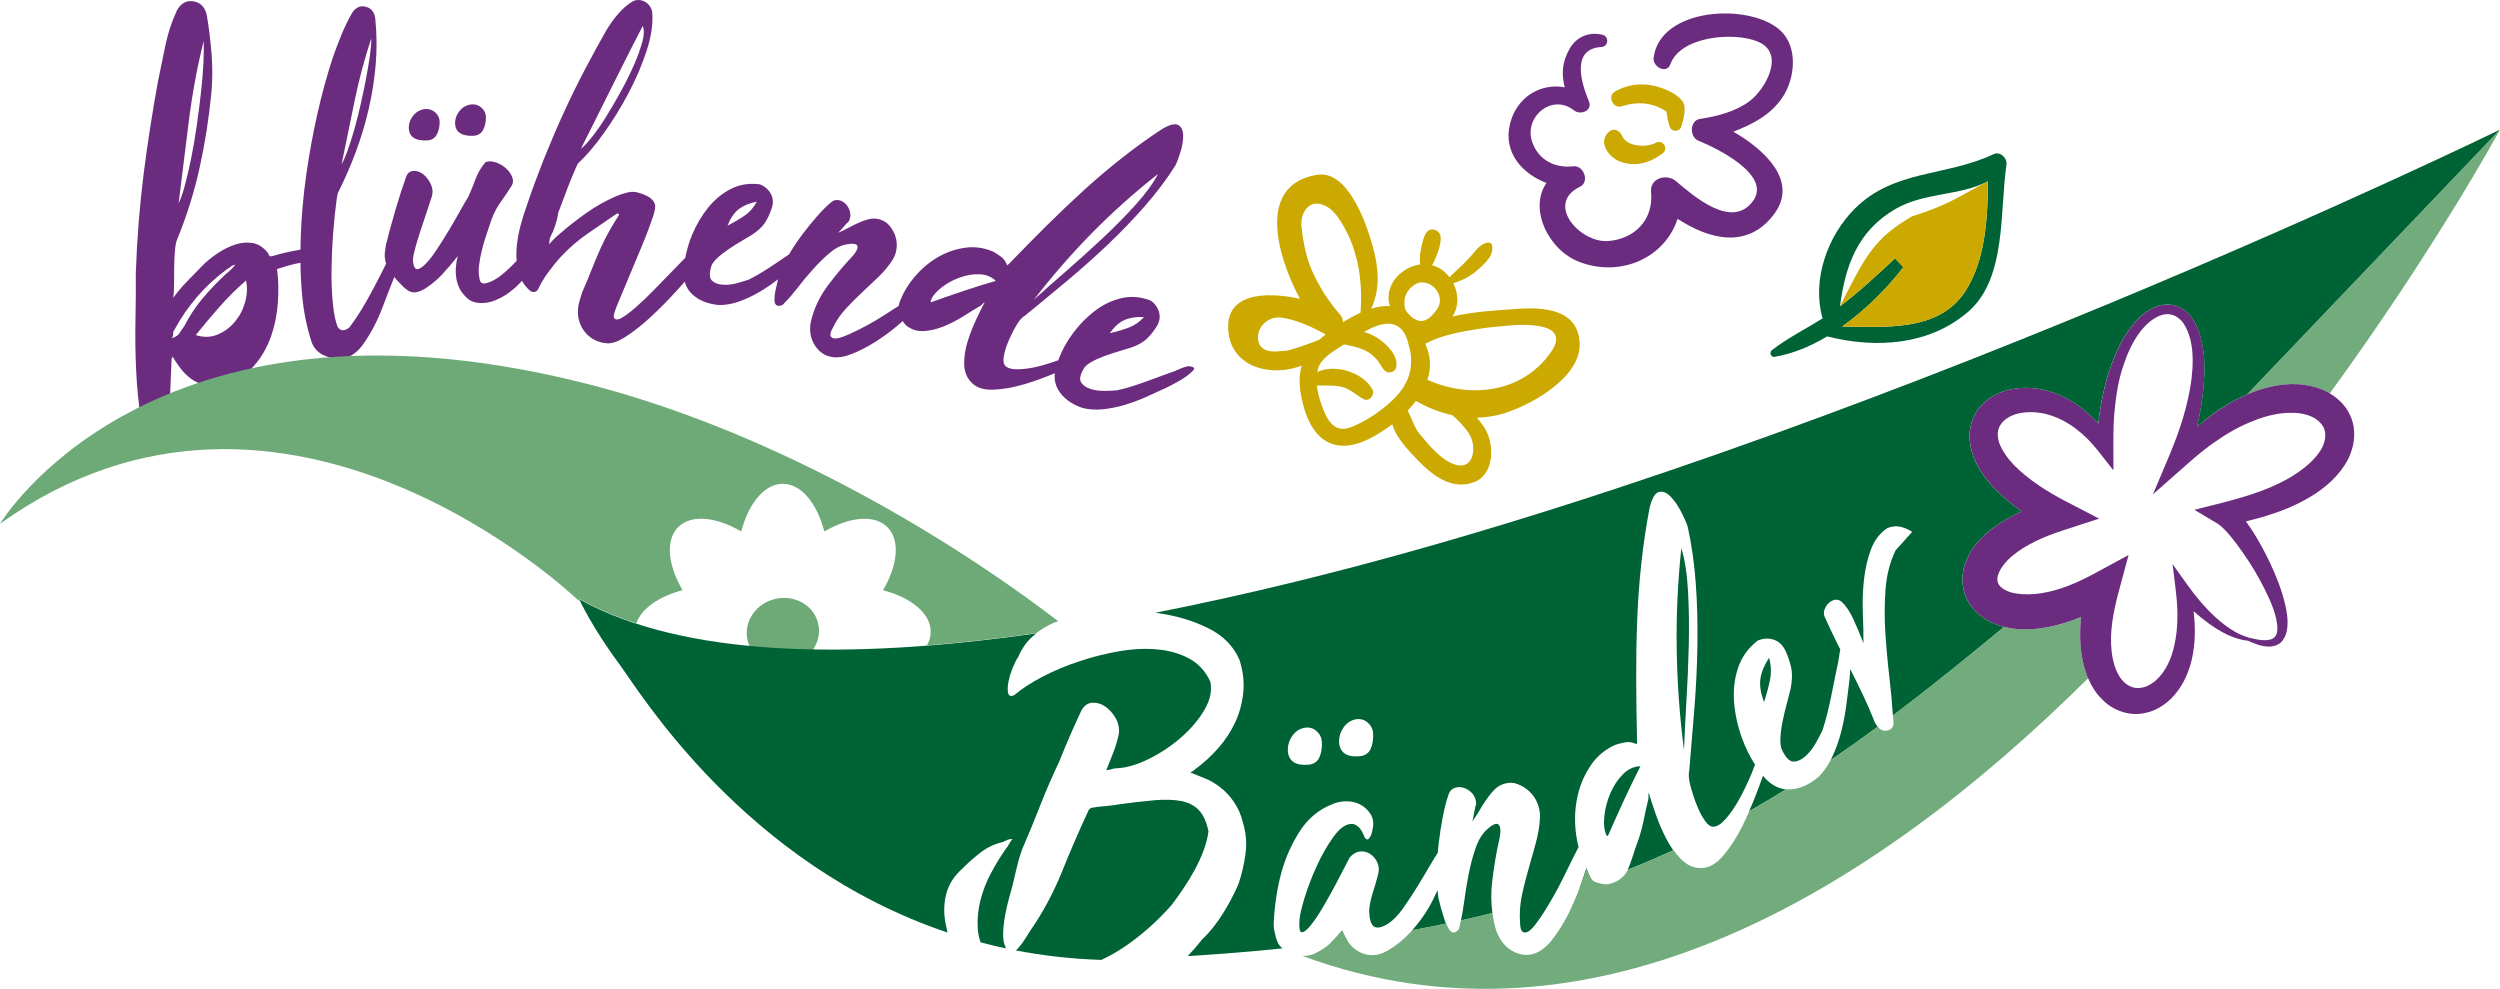 <?xml version="1.0" encoding="utf-8"?>
<!-- Generator: Adobe Illustrator 24.1.0, SVG Export Plug-In . SVG Version: 6.00 Build 0)  -->
<svg version="1.1" id="Ebene_1" xmlns="http://www.w3.org/2000/svg" xmlns:xlink="http://www.w3.org/1999/xlink" x="0px" y="0px"
	 viewBox="0 0 393.14 155.53" style="enable-background:new 0 0 393.14 155.53;" xml:space="preserve">
<style type="text/css">
	.st0{fill:#006335;}
	.st1{fill:#72AC7C;}
	.st2{fill:#6EAA77;}
	.st3{fill:#CBA900;}
	.st4{fill:#6B2C80;}
</style>
<g>
	<path class="st0" d="M260.32,127.88c-0.46-1.34-0.81-2.42-1.05-3.23c-0.04,0.13-0.05,0.28-0.04,0.45c0.01,0.18,0.01,0.35-0.01,0.52
		c-0.24,0.96-0.49,2.09-0.75,3.4c-0.27,1.31-0.63,2.59-1.11,3.83c-0.38,1-0.85,2.79-1.41,3.94c2.45-0.98,4.85-2.01,7.19-3.08
		c-0.41-0.57-0.79-1.19-1.14-1.87C261.34,130.54,260.78,129.23,260.32,127.88z"/>
	<path class="st0" d="M255.21,121.76c-0.82,0.82-1.47,1.82-1.98,3c-0.5,1.18-0.82,2.38-0.94,3.62c-0.13,1.24-0.01,2.23,0.34,2.98
		l0.21,0.12c0.8-1.83,1.63-3.66,2.46-5.48c0.84-1.82,1.73-3.66,2.67-5.51C256.95,120.52,256.03,120.94,255.21,121.76z"/>
	<path class="st0" d="M265.45,92.93c-0.15-2.71-0.5-4.95-1.05-6.74c-0.57,5.35-0.81,10.66-0.73,15.92
		c0.08,5.27,0.46,10.55,1.15,15.86c0.08-2.23,0.21-4.79,0.38-7.7c0.18-2.9,0.3-5.84,0.37-8.82
		C265.64,98.47,265.6,95.63,265.45,92.93z"/>
	<path class="st0" d="M233.82,130.46c-0.76,0.68-1.36,1.68-1.8,2.99c-0.45,1.31-0.81,2.69-1.09,4.15c-0.28,1.46-0.52,2.89-0.7,4.3
		c-0.15,1.12-0.31,2.07-0.49,2.85c1.68-0.37,3.33-0.76,4.95-1.16c-0.21-1.57-0.25-3.18-0.05-4.84c0.29-2.48,0.68-4.8,1.18-6.95
		c0.21-1.11,0.16-1.82-0.16-2.12C235.34,129.37,234.72,129.63,233.82,130.46z"/>
	<path class="st0" d="M227.01,144.15c-0.32-1-0.6-2.01-0.83-3.04c-0.05-0.35-0.08-0.75-0.12-1.12c-0.41,0.91-0.84,1.8-1.33,2.65
		c-0.77,1.33-1.66,2.54-2.66,3.65c1.81-0.33,3.59-0.68,5.33-1.04c-0.01-0.03-0.03-0.05-0.04-0.08
		C227.23,144.86,227.12,144.52,227.01,144.15z"/>
	<path class="st0" d="M209.89,147.65c-0.19,0.22-0.4,0.42-0.61,0.62c0.87-0.11,1.73-0.23,2.59-0.35c-0.32-0.5-0.6-1.02-0.79-1.6
		C210.71,146.72,210.32,147.16,209.89,147.65z"/>
	<path class="st0" d="M277.24,122c-0.25,0.68-0.52,1.41-0.81,2.2c-0.42,1.15-0.88,2.27-1.37,3.38c1.95-1.11,3.88-2.26,5.79-3.45
		C279.53,124.02,278.33,123.31,277.24,122z"/>
	<path class="st0" d="M293.06,109.49c-0.62-1.32-1.29-2.68-2.01-4.1c-0.03-0.06-0.06-0.11-0.09-0.17c-0.04,0.59-0.07,1.18-0.13,1.79
		c-0.15,1.28-0.32,2.63-0.51,4.06c-0.19,1.43-0.47,2.81-0.82,4.16c-0.36,1.35-0.82,2.62-1.38,3.82c-0.08,0.18-0.17,0.34-0.26,0.51
		c2.48-1.69,4.95-3.45,7.43-5.28c-0.28-0.31-0.51-0.67-0.65-1.15C294.2,112.02,293.67,110.8,293.06,109.49z"/>
	<path class="st0" d="M249.46,136.51c-0.21,0.7-0.47,1.46-0.76,2.31c-0.09,0.25-0.2,0.5-0.29,0.75c0.82-0.28,1.64-0.57,2.45-0.86
		c-0.08-0.03-0.15-0.04-0.23-0.07C250.18,138.45,249.79,137.39,249.46,136.51z"/>
	<path class="st0" d="M278.35,106.87c0.22-1.13,0.17-2.27-0.15-3.44c-0.74,1.13-1.2,2.23-1.36,3.28c-0.16,1.05,0.03,2.29,0.57,3.7
		C277.81,109.18,278.12,108,278.35,106.87z"/>
</g>
<g>
	<path class="st1" d="M353.36,62.04c2.12-0.9,4.42-1.55,6.89-1.63c1.34-0.05,2.74,0.15,4.11,0.56c0.68,0.21,1.36,0.51,2.01,0.9
		c16.69-22.93,26.57-41.12,26.76-41.46L353.36,62.04z"/>
	<path class="st1" d="M327.41,103.25c-0.34-2-0.36-3.96-0.18-5.87c0.01-0.12,0.03-0.24,0.04-0.35c-1.68,0.7-3.44,1.27-5.31,1.61
		c-1.84,0.33-3.79,0.49-5.84,0.14c-0.31-0.05-0.64-0.12-0.96-0.2c-6.03,4.99-11.78,9.63-17.47,13.91c0.03,0.4,0.07,0.82,0.09,1.21
		c-0.03,0.58-0.29,0.95-0.8,1.13c-0.5,0.18-0.97,0.1-1.4-0.24c-0.11-0.09-0.19-0.21-0.28-0.32c-2.48,1.83-4.95,3.59-7.43,5.28
		c-0.52,0.99-1.14,1.86-1.87,2.6c-1.63,1.38-3.28,2.04-4.95,1.99c-0.06,0-0.12-0.01-0.18-0.02c-1.91,1.19-3.83,2.33-5.78,3.44
		c-0.35,0.79-0.71,1.58-1.09,2.34c-0.92,1.84-1.94,3.41-3.05,4.7c-1.11,1.29-2.29,1.93-3.53,1.91c-1.14-0.02-2.16-0.48-3.05-1.39
		c-0.43-0.43-0.83-0.91-1.2-1.43c-2.34,1.08-4.73,2.1-7.19,3.08c-0.14,0.28-0.28,0.54-0.43,0.72c-0.65,0.79-1.46,1.28-2.41,1.49
		c-0.15,0.03-0.3,0.08-0.46,0.1c-0.32-0.02-0.62-0.07-0.93-0.13c-0.3-0.06-0.59-0.15-0.87-0.25c-0.07-0.03-0.15-0.04-0.22-0.07
		c-0.46-0.19-0.85-1.25-1.18-2.13c-0.21,0.7-0.47,1.46-0.76,2.31c-0.09,0.25-0.19,0.49-0.28,0.74c0,0,0,0,0,0
		c-0.19,0.5-0.39,1-0.6,1.5c-0.18,0.43-0.37,0.86-0.57,1.29l0,0c-0.18,0.4-0.35,0.8-0.55,1.2c-0.78,1.56-1.64,2.95-2.58,4.16
		c-0.94,1.21-1.92,1.97-2.92,2.28c-0.74,0.23-1.44,0.25-2.1,0.08c-0.66-0.17-1.26-0.45-1.79-0.84c-0.53-0.39-0.98-0.87-1.35-1.46
		c-0.37-0.59-0.65-1.2-0.82-1.85c-0.21-0.77-0.35-1.56-0.46-2.35c-1.62,0.4-3.27,0.79-4.95,1.16c-0.05,0.2-0.09,0.39-0.14,0.57
		c-0.07,0.42-0.14,0.69-0.2,0.81c-0.56,0.72-1.07,0.73-1.55,0.02c-0.17-0.32-0.32-0.61-0.44-0.9c-1.74,0.36-3.51,0.71-5.32,1.04
		c-0.07,0.08-0.13,0.17-0.21,0.25c-1.09,1.18-2.31,2.17-3.66,2.97c-0.85,0.48-1.64,0.72-2.37,0.72c-0.74,0-1.43-0.16-2.07-0.49
		c-0.65-0.33-1.2-0.8-1.65-1.4c-0.1-0.13-0.17-0.28-0.26-0.42c-0.32-0.49-0.6-1.02-0.79-1.59c-0.35,0.4-0.75,0.84-1.18,1.32
		c-0.19,0.21-0.4,0.42-0.61,0.61c-0.27,0.25-0.55,0.49-0.85,0.72c-0.11,0.08-0.23,0.15-0.35,0.23c-0.44,0.3-0.9,0.57-1.39,0.79
		c-0.58,0.26-1.22,0.37-1.9,0.36c45.76,16.86,89.69-10.06,123.59-43.7C327.91,105.54,327.6,104.38,327.41,103.25z"/>
</g>
<path class="st2" d="M124.3,104.53c3.07-0.71,5.03-3.6,4.37-6.46c-0.66-2.86-3.68-4.6-6.75-3.89s-5.02,3.6-4.37,6.46
	S121.23,105.24,124.3,104.53z"/>
<g>
	<path class="st3" d="M228.32,72.88c-1.97-0.85-3.76-3.06-5.08-4.65c-0.92-1.11-1.21-2.5-1.89-3.65c0.47-0.49,0.91-1,1.31-1.53
		c1.79,1.02,3.71,1.8,5.7,2.23c0.95,0.76,1.74,1.65,2.46,2.62C232.44,70.04,231.87,74.42,228.32,72.88 M224.47,59.72
		c0.59-1.8,0.58-3.71-0.35-5.66c2.58-1.35,5.37-1.86,8.34-2.33c1.54-0.25,3.09-0.39,4.64-0.52c1.07-0.1,10.43-1,6.77,4.2
		C239.35,61.84,231.11,62.72,224.47,59.72 M212.63,67.11c-2.96,1.24-4.09-1.36-4.86-3.6c-0.33-0.95-0.59-1.92-0.69-2.9
		c1.33,0.07,2.58-0.09,3.9,0.22c1.34,0.31,2.29,1.3,3.45,1.94c0.84,0.46,1.82-0.64,1.42-1.45c-1.35-2.73-5.91-4.17-8.7-2.81
		c0.05-0.24,0.11-0.48,0.18-0.72c0.46-1.45,2.49-2.68,4.04-3.63c2.11,0.41,3.94,0.8,5.34,2.63c0.38,0.5,0.91,1.78,1.68,1.78
		c0.6,0,1.1-0.28,1.2-0.94c0.26-1.82-1.57-3.53-2.91-4.44c-0.65-0.43-1.4-0.78-2.19-0.99c2.69-1.53,5.72-2.41,6.9,1.48
		c0.12,0.64,0.27,0.96,0.41,1.71c0.23,1.47,0.09,2.76-0.33,3.92c-0.13,0.53-0.53,1.07-0.77,1.56c-0.82,1.29-2.01,2.44-3.45,3.54
		C215.83,65.51,214.27,66.42,212.63,67.11 M220.88,47.15c0.01-0.29,0.11-0.54,0.22-0.81c0.26-0.66,0.72-1.12,1.29-1.53
		c1.05-0.75,2.44-0.38,3.25,0.51c0.86,0.93,1.1,2.29,0.33,3.33c-0.98,1.34-2.55,3.19-4.84,0.29h0
		C220.75,48.22,220.87,47.48,220.88,47.15 M211.17,50.67c0.01-0.41-0.1-0.81-0.4-1.15c-1.88-2.17-3.34-4.42-4.5-7.07
		c-0.73-1.67-1.11-3.46-1.42-5.24c-0.04-0.39-0.08-0.78-0.13-1.17c-0.45-2.45,1.16-5.09,3.86-3.59c0.8,0.44,1.43,1.14,1.94,1.89
		c2.98,4.37,3.83,9.59,3.43,14.82C213.08,49.57,212.12,50.09,211.17,50.67 M202.49,55.13c-0.65,0.05-1.29,0.1-1.94,0.15
		c-1.73,0-2.64-0.68-2.72-2.04c-0.12-1.99,1.75-3.57,3.73-3.29c2.46,0.35,5,1.59,6.91,2.63c-0.35,0.28-0.67,0.55-0.98,0.83
		C206.7,53.78,203.97,54.73,202.49,55.13 M233.35,67.11c-0.34-0.49-0.71-0.97-1.1-1.43c1.33-0.03,2.68-0.22,4-0.6
		c4.29-1.24,12.41-5.65,12.16-11.12c-0.24-5.43-5.83-5.71-10.06-5.37c-2.74,0.21-6.52,0.37-9.93,1.19c1.03-1.64,0.95-3.61,0.12-5.24
		c1.45-0.45,2.72-1.1,3.89-2.14c1.11-0.99,2.64-2.32,2.17-3.94c-0.07-0.22-0.3-0.3-0.5-0.3c-1.25,0-2.03,1.29-2.8,2.13
		c-1.05,1.14-2.23,2.23-3.37,3.3c-0.33-0.42-0.71-0.82-1.15-1.14c-0.5-0.36-1.04-0.59-1.59-0.73c0.34-0.54,0.57-1.13,0.8-1.73
		c0.32-0.84,0.63-1.88,0.55-2.77c-0.1-1.08-1.6-1.57-2.24-0.63c-0.49,0.72-0.62,1.58-0.81,2.41c-0.19,0.84-0.28,1.74-0.17,2.59
		c-1.5,0.19-2.93,1.01-3.93,2.27c-0.83,1.05-1.24,2.58-0.93,3.89c0.03,0.13,0.08,0.26,0.13,0.39c-0.94-0.07-1.92,0.08-2.96,0.41
		c1.65-3.56,1.07-7.22-0.12-11.04c-1-3.21-3.78-10.77-8.39-10.02c-9.32,1.51-6.53,12.3-2.7,19.5c-5.4-1.18-11.98-0.95-11.23,5.33
		c0.67,5.62,6.95,6.98,11.52,5.17c-0.45,1.47-0.42,3.04-0.09,4.8c1.18,6.31,4.73,9.79,10.9,6.61c1.11-0.57,2.29-1.32,3.43-2.18
		c0.6,2.18,2.77,4.37,4.09,5.73c2.34,2.41,5.29,4.65,8.75,3.38C235.18,74.54,235.02,69.57,233.35,67.11"/>
</g>
<path class="st0" d="M189.27,133.75c0.39-1.05,0.65-2.05,0.77-3.01c-0.3-1.47-0.8-2.58-1.49-3.32c-0.7-0.74-1.63-1.22-2.79-1.45
	c-1.16-0.22-2.55-0.27-4.17-0.13c-1.62,0.14-3.48,0.35-5.57,0.64c-0.7,0.13-1.42,0.22-2.17,0.28c-0.75,0.05-1.5,0.15-2.24,0.28
	c-0.05,0-0.12,0.06-0.22,0.17c-0.05,0.06-0.1,0.08-0.15,0.09c-1.5,3.23-2.92,6.51-4.26,9.84c-1.35,3.33-3.02,6.43-5.03,9.31
	c-0.1,0.16-0.32,0.53-0.68,1.1c-0.36,0.57-0.74,1.09-1.15,1.55c-0.12,0.14-0.24,0.25-0.36,0.36c4.25,0.82,8.72,1.34,13.43,1.49
	c1.25-0.59,2.45-1.25,3.58-2.02c2.72-1.84,5.21-4.05,7.48-6.62c0.58-0.76,1.19-1.62,1.83-2.57c0.65-0.95,1.24-1.92,1.78-2.92
	C188.41,135.82,188.88,134.8,189.27,133.75z"/>
<path class="st0" d="M148.66,145.02c-0.28-1.63-0.21-3.17,0.19-4.61c0.4-1.44,1.26-2.74,2.58-3.9c0.92-0.93,1.88-1.77,2.88-2.53
	c1-0.75,2.15-1.28,3.44-1.59c0.25-0.11,0.46-0.22,0.63-0.3c0.17-0.08,0.38-0.13,0.63-0.14l0.22-0.01c-0.24,0.27-0.43,0.54-0.57,0.82
	c-0.14,0.27-0.29,0.49-0.43,0.65c-0.81,1.14-1.6,2.41-2.35,3.82c-0.76,1.4-1.32,2.85-1.7,4.35c-0.38,1.5-0.52,2.98-0.42,4.46
	c0.05,0.76,0.2,1.47,0.44,2.15c1.3,0.35,2.63,0.66,3.98,0.95c-0.02-0.08-0.04-0.15-0.06-0.24c-0.27-0.52-0.39-1.22-0.37-2.09
	c0.02-0.87,0.12-1.79,0.29-2.75c0.17-0.96,0.38-1.88,0.62-2.76c0.25-0.88,0.44-1.56,0.57-2.04c0.22-0.96,0.44-1.91,0.66-2.84
	c0.22-0.93,0.49-1.86,0.81-2.77c1.02-2.36,1.99-4.7,2.89-7.01c0.9-2.31,1.89-4.59,2.97-6.85c0.56-1.4,1.12-2.77,1.71-4.11
	c0.58-1.34,1.18-2.66,1.79-3.96c0.43-0.76,0.99-1.16,1.69-1.21c0.7-0.05,1.37,0.14,2.01,0.56c0.64,0.43,1.18,1.02,1.63,1.77
	c0.45,0.75,0.64,1.58,0.57,2.48c-0.22,1.07-0.51,2.07-0.88,3.01c-0.37,0.94-0.74,1.87-1.11,2.78c0.3-0.01,0.57-0.06,0.82-0.15
	c0.25-0.09,0.52-0.14,0.82-0.15c1.5-0.05,3.17-0.54,5.02-1.45c1.85-0.91,3.54-2.03,5.07-3.36c1.53-1.33,2.76-2.77,3.69-4.34
	c0.92-1.57,1.24-3.06,0.94-4.48c-0.75-1.61-1.85-2.82-3.31-3.61c-1.45-0.79-3.13-1.28-5.04-1.45c-1.91-0.17-3.92-0.07-6.03,0.3
	c-2.11,0.37-4.2,0.89-6.25,1.58c-2.05,0.68-3.98,1.49-5.78,2.43c-1.8,0.94-3.28,1.91-4.45,2.9c-0.54,0.23-0.86,0.1-0.95-0.4
	c-0.09-0.5-0.06-1.11,0.09-1.83c0.15-0.72,0.38-1.44,0.68-2.17c0.3-0.72,0.57-1.25,0.81-1.58c0.6-1.4,1.39-2.51,2.37-3.34
	c0.17-0.15,0.35-0.28,0.53-0.42c-29.75,4.27-55.55,3.67-71.91-5.34c0,0,1.97,4.37,6.48,10.44c2.96,3.99,19.42,31.2,51.44,41.96
	C148.88,146.09,148.75,145.55,148.66,145.02z"/>
<path class="st1" d="M393.14,20.39c-0.01,0-0.01,0.01-0.02,0.01C393.13,20.4,393.14,20.4,393.14,20.39
	C393.14,20.4,393.14,20.39,393.14,20.39z"/>
<path class="st3" d="M255.02,16.72c2.47-0.81,4.91-0.62,7.03,0.83c0.11,0.79,0.25,1.56,0.5,2.33c0.3,0.94,1.61,0.9,1.87-0.03
	c0.28-1,0.84-2.85,0.23-3.82c-0.64-1.01-2.05-1.7-3.12-2.11c-2.53-0.96-5.22-0.87-7.58,0.48C252.7,15.12,253.69,17.16,255.02,16.72"
	/>
<path class="st3" d="M254.83,25.44c2.41,0.84,4.66,0.17,6.63-1.32c0.98-0.74,0.04-2.25-1.05-1.67c-1.49,0.79-4.62,0.68-5.36-1.14
	c-0.27-0.67-1.13-1.22-1.83-0.73C251.08,22.1,252.89,24.76,254.83,25.44"/>
<path class="st4" d="M272.58,20.71c2.93-1.14,5.68-2.5,7.62-5.24c2.07-2.92,2.66-8.07-0.26-10.71c-4.83-4.36-18.92-3.61-19.9,4.34
	c-0.17,1.42,2.05,2.61,2.63,1.01c1.6-4.43,9.99-5.14,13.75-3.57c4.46,1.85,1.15,7.52-1.25,9.34c-2.23,1.68-5.13,2.41-7.84,2.82
	c-1.63,0.24-1.67,2.85-0.26,3.42c2.83,1.15,11.6,5.37,8.6,9.49c-3.3,4.54-9.36-0.79-12.12-3.13c-1.45-1.23-4.12-0.49-3.91,1.71
	c0.42,4.29-2.49,7.36-6.69,7.71c-4.46,0.38-10.03-5.86-4.49-8.53c1.56-0.75,0.6-3.4-1.03-3.22c-2.91,0.33-5.49-0.97-6.48-3.81
	c-1.37-3.93,3.1-7.73,6.57-4.98c1.01,0.8,2.97,0.06,2.35-1.42c-1.16-2.76-2.91-8.28,1.97-8.55c1.13-0.06,1.23-1.68,0.14-1.93
	c-2.09-0.48-4.05,0.28-5.16,2.23c-1.21,2.11-1.27,4.04-0.76,6.04c-3.78-0.72-7.62,1.56-8.62,5.82c-1.06,4.5,1.98,7.78,5.75,9.23
	c-2.8,3.97,0.21,10.57,5.28,12.45c6.52,2.42,13.38-0.76,15.34-6.82c4.94,3.23,11.07,4.88,15.25-0.84
	C282.78,28.47,277.54,23.56,272.58,20.71"/>
<path class="st0" d="M289.7,51.34c3.74-2.65,7.07-6.02,9.59-9.28c0.63-0.81-0.51-2.17-1.31-1.42c-2.8,2.63-5.57,5.22-8.63,7.53
	c0.84-6.39,2.76-11.84,8.71-15.3c4.53-2.64,10.05-2.02,14.57-4.36c-0.05,5.99-0.46,12.51-3.59,17.32
	C304.95,52.1,296.68,51.45,289.7,51.34 M309.54,49c6.04-5.26,4.9-15.77,5.99-23.08c0.16-1.08-1.01-2.16-2.02-1.68
	c-7.47,3.54-15.62,2.4-21.81,8.55c-4.22,4.19-6.85,11.14-5.08,17.28c-2.67,1.67-5.51,3.08-8,5.01c-0.41,0.31-0.15,1.13,0.42,1.04
	c2.85-0.48,5.66-1.64,8.3-3.22C295.11,54.87,303.48,54.26,309.54,49"/>
<g>
	<path class="st4" d="M187.74,57.82c-0.15-0.11-0.39-0.19-0.73-0.24c-0.42,0.04-0.8,0.15-1.16,0.3c-0.36,0.16-0.75,0.33-1.17,0.5
		c-0.52,0.18-1.17,0.41-1.95,0.7s-1.59,0.58-2.43,0.89c-0.84,0.31-1.66,0.59-2.48,0.84c-0.81,0.25-1.54,0.44-2.16,0.57
		c-0.51,0.05-1.16,0.08-1.96,0.09c-0.8,0.01-1.54-0.09-2.22-0.31c-0.68-0.22-1.16-0.56-1.46-1.02c-0.29-0.46-0.18-1.15,0.35-2.07
		c0.16-0.37,0.56-0.75,1.2-1.11c0.64-0.37,1.35-0.69,2.14-0.98c0.78-0.29,1.58-0.54,2.38-0.78s1.44-0.43,1.9-0.58
		c0.94-0.35,1.68-0.75,2.21-1.22c0.53-0.46,1.04-1.07,1.54-1.83c0.55-0.78,0.74-1.56,0.56-2.34c-0.18-0.78-0.62-1.43-1.32-1.95
		c-1.55-0.61-3.07-0.75-4.56-0.41c-1.49,0.34-2.89,0.99-4.18,1.97c-1.3,0.97-2.46,2.15-3.48,3.52c-1.03,1.38-1.8,2.79-2.33,4.25
		c-0.01,0.02-0.01,0.03-0.02,0.05c-1,0.35-1.98,0.67-2.92,0.91c-1.22,0.31-2.34,0.48-3.33,0.5c-1,0.03-1.69-0.16-2.07-0.54
		c-0.26-0.26-0.34-0.7-0.26-1.31c0.08-0.62,0.25-1.27,0.51-1.95c0.26-0.69,0.54-1.33,0.85-1.93c0.31-0.6,0.57-1.06,0.76-1.38
		c0.18-0.28,0.36-0.53,0.55-0.75c0.18-0.22,0.41-0.41,0.68-0.57c2.26-1.85,4.51-3.7,6.73-5.56c2.22-1.86,4.36-3.77,6.4-5.71
		c2.04-1.95,3.96-3.94,5.75-5.99c1.8-2.05,3.39-4.17,4.78-6.36c0.27-0.55,0.55-1.29,0.83-2.23c0.28-0.94,0.4-1.78,0.39-2.54
		c-0.02-0.76-0.27-1.28-0.75-1.58c-0.48-0.29-1.31-0.1-2.48,0.57c-2.16,1.41-4.25,2.91-6.27,4.5c-2.02,1.59-4.02,3.27-5.98,5.05
		c-1.96,1.78-3.93,3.65-5.92,5.62c-1.98,1.97-4,4.01-6.06,6.15c-0.04-0.01-0.07,0-0.08,0.04c-0.05,0.03-0.09,0.08-0.12,0.15
		l-0.15-0.31c-0.19-0.45-0.48-0.82-0.88-1.11c-0.4-0.29-0.79-0.54-1.19-0.76c-1.46-0.63-2.96-0.83-4.5-0.6
		c-1.54,0.23-2.98,0.74-4.33,1.55c-1.35,0.81-2.55,1.85-3.61,3.12c-1.06,1.27-1.83,2.62-2.32,4.04c-0.05,0.15-0.08,0.29-0.11,0.43
		c-0.69,0.44-1.37,0.88-2.07,1.33c-1.79,1.17-3.66,2.19-5.58,3.06c-0.19,0.08-0.5,0.21-0.94,0.4c-0.44,0.18-0.86,0.29-1.24,0.33
		c-0.39,0.03-0.66-0.08-0.83-0.33c-0.17-0.25-0.03-0.76,0.41-1.53c0.5-1.01,1.15-1.95,1.95-2.82c0.8-0.87,1.65-1.72,2.54-2.55
		c0.89-0.83,1.78-1.67,2.66-2.52c0.88-0.85,1.63-1.77,2.24-2.75c0.29-0.51,0.48-1.09,0.55-1.72c0.07-0.63,0-1.26-0.2-1.87
		c-0.2-0.62-0.52-1.17-0.94-1.67c-0.42-0.5-0.97-0.83-1.64-1c-0.55-0.14-1.1-0.13-1.64,0.01s-1.08,0.33-1.62,0.58
		c-0.54,0.24-1.08,0.51-1.61,0.8c-0.53,0.29-1.05,0.54-1.56,0.75c0.05-0.03,0.16-0.14,0.33-0.33c0.17-0.19,0.35-0.39,0.52-0.59
		c0.18-0.21,0.35-0.4,0.52-0.57c0.17-0.17,0.27-0.27,0.32-0.3c0.25-0.52,0.32-1.03,0.18-1.53c-0.13-0.49-0.36-0.91-0.7-1.24
		c-0.34-0.33-0.72-0.53-1.14-0.59c-0.42-0.06-0.8,0.06-1.12,0.35c-0.63,0.52-1.33,1.21-2.11,2.09c-0.78,0.88-1.56,1.83-2.33,2.85
		c-0.78,1.03-1.48,2.08-2.12,3.15c-0.02,0.03-0.03,0.06-0.05,0.1c-0.02,0.01-0.03,0.02-0.05,0.03c-0.69,0.47-1.41,0.95-2.14,1.45
		c-0.74,0.5-1.47,0.97-2.2,1.41c-0.73,0.44-1.38,0.8-1.96,1.08c-0.48,0.17-1.11,0.36-1.88,0.57c-0.77,0.21-1.52,0.28-2.23,0.23
		c-0.71-0.05-1.27-0.26-1.66-0.63c-0.39-0.37-0.45-1.07-0.16-2.1c0.06-0.4,0.36-0.86,0.9-1.37c0.53-0.51,1.15-1,1.84-1.47
		c0.69-0.47,1.4-0.91,2.12-1.33c0.72-0.42,1.29-0.76,1.71-1.03c0.83-0.57,1.45-1.14,1.85-1.72c0.4-0.58,0.75-1.29,1.05-2.15
		c0.35-0.89,0.34-1.7-0.02-2.41c-0.36-0.72-0.95-1.24-1.76-1.57c-1.65-0.22-3.16,0.02-4.53,0.7c-1.37,0.69-2.56,1.67-3.58,2.92
		c-1.02,1.26-1.86,2.68-2.53,4.26c-0.52,1.24-0.87,2.46-1.09,3.66c-0.57,0.58-1.16,1.18-1.75,1.8c-1.06,1.1-2.12,2.19-3.18,3.27
		c-1.06,1.08-2.03,2-2.91,2.77c-0.88,0.76-1.62,1.31-2.23,1.65c-0.61,0.33-1.01,0.29-1.18-0.13c-0.07-0.25,0.13-0.94,0.6-2.07
		c0.47-1.13,1.04-2.49,1.7-4.06c0.66-1.57,1.35-3.23,2.08-4.98c0.73-1.75,1.34-3.37,1.83-4.85c0.19-0.56,0.29-1.06,0.3-1.51
		c0-0.45-0.27-0.89-0.81-1.33c-0.51-0.31-1.03-0.55-1.55-0.7c-0.64-0.24-1.28-0.29-1.92-0.14c-0.64,0.15-1.29,0.36-1.96,0.65
		c-1.63,0.72-3.17,1.59-4.61,2.61c-1.44,1.02-2.83,2.1-4.15,3.25c-0.64,0.53-1.2,1.09-1.68,1.68c0.02-0.36,0.08-0.72,0.15-1.08
		c0.61-1.15,1.04-2.39,1.27-3.73l-0.01-0.1c0.36-0.91,0.7-1.81,1.03-2.72c0.58-1.6,1.24-3.23,1.99-4.9c0-0.08,0.09-0.2,0.26-0.35
		c1.2-1.11,2.5-2.64,3.89-4.58c1.39-1.94,2.68-4.02,3.87-6.26c1.18-2.23,2.15-4.47,2.88-6.71c0.74-2.24,1.03-4.24,0.89-6
		c-0.02-0.33-0.14-0.65-0.34-0.97s-0.47-0.57-0.78-0.75C101.1,0.09,100.75,0,100.36,0c-0.39,0-0.77,0.13-1.15,0.39
		c-0.68,0.45-1.34,1.04-1.99,1.78c-0.65,0.74-1.27,1.6-1.86,2.58c-1.08,1.89-2.21,3.95-3.37,6.16c-1.16,2.22-2.29,4.51-3.38,6.9
		c-1.09,2.38-2.12,4.8-3.1,7.25c-0.97,2.45-1.85,4.83-2.63,7.15c-0.34,0.92-0.67,1.99-1.01,3.21c-0.33,1.22-0.55,2.47-0.64,3.75
		c-0.05,0.63-0.04,1.25,0.01,1.85c-0.54,0.58-1.1,1.12-1.66,1.63c-1.09,0.99-2.11,1.61-3.06,1.87c-0.68,0.19-1.05-0.06-1.12-0.74
		c-0.14-0.6-0.16-1.3-0.06-2.11c0.1-0.81,0.26-1.64,0.48-2.5c0.22-0.86,0.47-1.7,0.76-2.53c0.29-0.83,0.54-1.58,0.76-2.25
		c0.42-1.06,0.9-1.95,1.42-2.66c0.52-0.71,1.1-1.56,1.73-2.57c0.24-0.43,0.24-0.91,0.01-1.44c-0.24-0.53-0.6-0.99-1.09-1.39
		c-0.49-0.4-1.03-0.68-1.62-0.85c-0.59-0.16-1.08-0.15-1.47,0.05c-0.69,0.85-1.19,1.68-1.49,2.51c-0.31,0.83-0.69,1.78-1.15,2.85
		c-0.39,0.61-0.85,1.4-1.39,2.38c-0.54,0.97-1.12,1.98-1.75,3.03c-0.63,1.04-1.26,2.04-1.88,2.98c-0.62,0.94-1.2,1.68-1.74,2.23
		c-0.54,0.54-0.98,0.82-1.33,0.81c-0.35-0.01-0.57-0.45-0.66-1.34c0-0.41,0.12-1.05,0.36-1.94c0.24-0.88,0.52-1.82,0.85-2.81
		c0.33-0.99,0.65-1.95,0.97-2.89c0.31-0.93,0.55-1.65,0.7-2.16c0.29-0.72,0.28-1.44-0.03-2.14c-0.32-0.7-0.73-1.26-1.24-1.65
		c-0.51-0.4-1.05-0.57-1.61-0.51c-0.57,0.06-0.96,0.46-1.16,1.22c-0.19,0.51-0.42,1.18-0.69,2c-0.26,0.82-0.53,1.7-0.81,2.62
		c-0.28,0.93-0.54,1.85-0.79,2.78c-0.26,0.92-0.47,1.74-0.64,2.46c-0.1,0.25-0.16,0.53-0.19,0.82c-0.03,0.29-0.07,0.58-0.13,0.87
		c-0.06,0.65,0.01,1.26,0.2,1.82c-0.27,0.54-0.54,1.06-0.81,1.61c-0.71,1.41-1.46,2.83-2.27,4.26s-1.69,2.79-2.65,4.09
		c-0.27,0.27-0.58,0.43-0.92,0.49c-0.34,0.05-0.66-0.09-0.94-0.45c-0.35-0.8-0.6-1.99-0.77-3.58s-0.24-3.33-0.23-5.23
		c0.02-1.9,0.1-3.86,0.25-5.9c0.15-2.03,0.35-3.91,0.59-5.63c0.04-0.18,0.08-0.35,0.1-0.52c0.02-0.17,0.08-0.33,0.17-0.48
		c1.01-2.02,1.92-4.11,2.73-6.29c0.81-2.18,1.48-4.41,2.01-6.7c0.53-2.28,0.9-4.62,1.1-6.99c0.2-2.38,0.18-4.77-0.06-7.17
		c-0.12-1.1-0.66-1.75-1.62-1.95c-0.48-0.1-0.91-0.03-1.29,0.23c-0.38,0.25-0.67,0.59-0.87,1.01c-0.57,1-1.08,2.06-1.54,3.19
		c-0.46,1.12-0.91,2.29-1.34,3.52c-0.92,2.79-1.74,5.76-2.45,8.92c-0.71,3.16-1.3,6.37-1.76,9.64c-0.46,3.27-0.75,6.52-0.86,9.75
		c-0.02,0.67-0.03,1.32-0.04,1.97c-1.47,0.24-2.91,0.56-4.3,0.98c-0.2,0.06-0.35,0.08-0.47,0.06c-0.11-0.02-0.22-0.18-0.31-0.47
		c-0.71-0.92-1.52-1.45-2.43-1.61c-0.91-0.15-1.84-0.07-2.8,0.25c-0.95,0.32-1.9,0.8-2.84,1.44c-0.94,0.64-1.74,1.3-2.39,1.99
		c-0.74,0.77-1.49,1.54-2.25,2.31c-0.76,0.77-1.51,1.65-2.23,2.63c0.1-0.57,0.14-1.3,0.14-2.19c0-0.89,0-1.8,0.02-2.72
		c0.01-0.92,0.06-1.8,0.13-2.63c0.07-0.83,0.21-1.44,0.41-1.83c1.48-3.64,2.64-7.36,3.47-11.15c0.84-3.79,1.45-7.7,1.84-11.71
		c0.18-2.05,0.19-4.1,0.03-6.13c-0.16-2.03-0.41-4.02-0.73-5.98c-0.26-1.38-1.01-2.15-2.25-2.31c-0.62-0.08-1.16,0.06-1.61,0.41
		c-0.46,0.36-0.79,0.81-1,1.36c-0.74,1.63-1.3,3.37-1.68,5.22c-0.38,1.85-0.77,3.72-1.16,5.62c-0.89,4.87-1.64,9.73-2.26,14.59
		c-0.62,4.86-1.03,10.06-1.23,15.58c0.02,2.37,0.01,4.83-0.05,7.39c-0.05,2.56-0.02,5.14,0.1,7.75c0.12,2.61,0.37,5.19,0.75,7.75
		c0.38,2.56,0.67,2.2,1.54,4.52c0.17,0.22,0.41,0.31,0.69,0.27c0.29-0.03,0.52-0.19,0.71-0.46c0.12-0.15,0.22-0.26,0.3-0.34
		c0.08-0.08,0.14-0.26,0.16-0.54c0.17-1.73,0.66-1.91,0.79-3.33c0.13-1.42,0.24-1.33,0.32-2.57c0.08-1.24,0.14-2.41,0.18-3.5
		c0.04-1.09,0.09-2.19,0.13-3.28c-0.03-0.1-0.01-0.2,0.07-0.3c0.08-0.1,0.1-0.21,0.07-0.3c0.34,0.6,0.77,1.23,1.26,1.88
		c0.5,0.66,1.08,1.22,1.73,1.7c0.66,0.47,1.43,0.79,2.32,0.95c0.89,0.16,1.91,0.04,3.08-0.38c1.81-0.44,3.29-1.33,4.45-2.66
		c1.16-1.33,2.04-2.85,2.65-4.58c0.61-1.73,0.97-3.53,1.1-5.4c0.13-1.88,0.08-3.62-0.14-5.23l1.63-0.5
		c0.68-0.21,1.36-0.36,2.05-0.49c0.03,1.78,0.12,3.53,0.28,5.21c0.23,2.53,0.73,4.98,1.51,7.35c0.39,1,1.11,1.7,2.16,2.11
		c1.05,0.41,2.09,0.52,3.14,0.33c1.08-0.37,2.01-1.09,2.77-2.18c1.24-1.73,2.28-3.74,3.13-6.01c0.59-1.59,1.19-3.1,1.78-4.57
		c0.1,0.13,0.19,0.25,0.3,0.38c0.41,0.45,0.79,0.84,1.13,1.17c0.34,0.33,0.68,0.58,1.02,0.73c0.34,0.15,0.7,0.18,1.08,0.1
		c0.38-0.08,0.82-0.27,1.32-0.56c0.61-0.39,1.2-0.84,1.77-1.34c0.56-0.5,1.12-1.09,1.66-1.76c0.08-0.05,0.2-0.17,0.36-0.37
		c0.16-0.2,0.34-0.41,0.52-0.64c0.18-0.22,0.35-0.42,0.49-0.6c0.14-0.18,0.25-0.31,0.33-0.4c-0.33,1.22-0.41,2.38-0.23,3.49
		c0.17,1.11,0.62,2.03,1.35,2.78c0.42,0.49,0.9,0.81,1.45,0.96c0.55,0.15,1.11,0.19,1.7,0.13c0.59-0.06,1.16-0.21,1.73-0.45
		c0.57-0.24,1.08-0.51,1.54-0.8c0.99-0.67,1.83-1.4,2.51-2.18c0.01-0.02,0.03-0.04,0.04-0.05c0.33,0.6,0.76,1.14,1.32,1.61
		c0.43,0.27,0.82,0.21,1.17-0.18c0.42-0.91,0.95-1.81,1.59-2.69c0.64-0.88,1.33-1.73,2.07-2.54c1.26-1.35,2.64-2.55,4.14-3.59
		c1.5-1.03,3.06-2.1,4.67-3.19c0.2,0.01,0.3,0.06,0.3,0.14l-0.01,0.12c-1.16,1.77-2.11,3.49-2.86,5.15c-0.51,1.15-1,2.31-1.45,3.46
		c-0.45,1.16-0.93,2.31-1.45,3.46c-0.15,0.48-0.28,0.89-0.38,1.23c-0.1,0.34-0.18,0.67-0.24,0.99c-0.13,0.81-0.1,1.55,0.09,2.23
		c0.18,0.68,0.49,1.29,0.91,1.82c0.42,0.53,0.93,0.96,1.55,1.28c0.61,0.32,1.29,0.5,2.02,0.54c0.73,0.04,1.62-0.27,2.68-0.92
		c1.05-0.65,2.17-1.5,3.35-2.53c1.18-1.03,2.37-2.19,3.59-3.46c0.89-0.94,1.73-1.86,2.54-2.78c0.19,0.7,0.52,1.31,1.01,1.81
		c1.04,1.07,2.5,1.69,4.37,1.86c1.07,0.01,2.14-0.19,3.21-0.57c1.07-0.39,2.11-0.88,3.14-1.48c1.01-0.59,1.99-1.26,2.94-2
		c-0.13,0.52-0.25,1.04-0.36,1.56c-0.08,0.32-0.13,0.62-0.16,0.9c-0.03,0.29-0.04,0.6-0.04,0.93c0.07,0.73,0.48,0.96,1.22,0.67
		c0.1-0.06,0.27-0.23,0.5-0.51c0.55-0.53,1.19-1.28,1.93-2.23c0.73-0.95,1.52-1.9,2.36-2.84c0.84-0.95,1.71-1.8,2.6-2.57
		s1.79-1.23,2.66-1.39c1.05-0.2,1.64-0.12,1.76,0.24c0.12,0.36-0.14,0.91-0.78,1.63c-1.3,1.36-2.58,2.89-3.85,4.58
		c-1.27,1.7-2.15,3.54-2.64,5.51c-0.14,0.55-0.18,1.13-0.14,1.72c0.04,0.6,0.19,1.15,0.44,1.68c0.25,0.52,0.59,0.99,1.04,1.41
		c0.44,0.42,1,0.72,1.67,0.88c0.91,0.22,1.98,0.1,3.23-0.37c1.25-0.47,2.5-1.11,3.76-1.9c1.26-0.8,2.45-1.66,3.55-2.59
		c0.31-0.26,0.59-0.5,0.86-0.74c0.15,0.23,0.31,0.45,0.5,0.66c0.84,0.68,1.79,0.98,2.85,0.91c1.06-0.07,2.12-0.33,3.2-0.78
		c1.08-0.45,2.11-0.99,3.1-1.62c0.99-0.63,1.86-1.16,2.61-1.59c0.12-0.09,0.23-0.19,0.33-0.31c0.1-0.11,0.21-0.2,0.31-0.25
		c-0.35,0.65-0.8,1.54-1.33,2.67s-0.99,2.3-1.37,3.53c-0.38,1.23-0.56,2.41-0.54,3.56c0.02,1.14,0.39,2.1,1.12,2.86
		c0.79,0.83,1.95,1.21,3.47,1.15c1.52-0.06,3.16-0.35,4.91-0.87c1.61-0.48,3.19-1.06,4.75-1.72c-0.09,0.96,0.08,1.82,0.52,2.58
		c0.75,1.29,2.02,2.25,3.79,2.87c1.04,0.26,2.12,0.34,3.25,0.22c1.13-0.12,2.26-0.34,3.4-0.68c1.14-0.34,2.26-0.75,3.38-1.25
		c1.12-0.5,2.17-0.98,3.16-1.44c0.73-0.36,1.42-0.72,2.09-1.1c0.67-0.38,1.29-0.82,1.86-1.33C187.75,58.2,187.89,57.93,187.74,57.82
		z M176.89,50.3c0.83-0.35,1.84-0.5,3.01-0.45c-0.68,0.77-1.48,1.33-2.4,1.67c-0.92,0.34-1.91,0.64-2.99,0.88
		C175.26,51.35,176.05,50.65,176.89,50.3z M171.72,36.64c3.23-3.28,6.69-6.37,10.39-9.28c-0.76,1.46-1.93,3.07-3.52,4.83
		c-1.59,1.76-3.33,3.52-5.23,5.3c-1.9,1.78-3.81,3.5-5.73,5.17s-3.6,3.15-5.04,4.47C165.45,43.42,168.5,39.92,171.72,36.64z
		 M93.4,19.31c0.9-1.78,1.83-3.64,2.79-5.59c0.97-1.94,1.9-3.79,2.79-5.56c0.89-1.76,1.59-3.12,2.09-4.07
		c0.25,0.54,0.24,1.36-0.05,2.44c-0.29,1.08-0.72,2.3-1.31,3.65c-0.59,1.35-1.28,2.75-2.07,4.19c-0.8,1.44-1.58,2.79-2.37,4.05
		c-0.78,1.26-1.54,2.34-2.26,3.23c-0.72,0.9-1.28,1.48-1.66,1.74C91.83,22.46,92.51,21.09,93.4,19.31z M55.76,15.88
		c0.68-3.32,1.55-6.59,2.62-9.83c0.02,0.66-0.05,1.56-0.21,2.7c-0.16,1.14-0.37,2.36-0.62,3.67c-0.25,1.3-0.53,2.66-0.85,4.06
		c-0.31,1.4-0.65,2.72-1,3.94c-0.35,1.22-0.7,2.32-1.05,3.29c-0.35,0.97-0.66,1.68-0.93,2.11C54.4,22.51,55.08,19.19,55.76,15.88z
		 M29.68,19.14c0.53-4.27,1.31-8.51,2.35-12.71c0.04,0.85,0.03,2-0.04,3.46c-0.07,1.45-0.2,3.02-0.39,4.7
		c-0.19,1.68-0.41,3.42-0.67,5.23c-0.26,1.81-0.55,3.51-0.87,5.09c-0.32,1.59-0.66,3.01-1,4.28c-0.34,1.27-0.67,2.19-0.97,2.77
		C28.62,27.68,29.15,23.41,29.68,19.14z M28.98,51.29c-0.27,0.35-0.51,0.71-0.73,1.07c-0.21,0.36-0.62,0.63-1.21,0.82
		c0.14-0.26,0.2-0.49,0.19-0.71c-0.01-0.21,0.04-0.39,0.16-0.54c2.07-3.82,4.78-6.97,8.12-9.45c0.22-0.17,0.4-0.29,0.54-0.37
		c0.14-0.07,0.27-0.18,0.39-0.32l0.59-0.18c-0.39,0.5-0.91,1.01-1.56,1.53c-1.3,1.21-2.52,2.49-3.65,3.83
		C30.7,48.32,29.75,49.76,28.98,51.29z M38.53,47.56c-0.34,1.19-0.89,2.22-1.64,3.1c-0.76,0.88-1.66,1.54-2.72,1.97
		c-1.06,0.43-2.18,0.45-3.38,0.06c1.13-1.42,2.37-2.9,3.71-4.42c1.34-1.52,2.74-2.9,4.19-4.16C38.92,45.22,38.87,46.38,38.53,47.56z
		 M116.2,32.87c0.72-0.54,1.66-0.93,2.81-1.16c-0.47,0.91-1.11,1.65-1.92,2.2c-0.81,0.55-1.71,1.08-2.69,1.58
		C114.88,34.29,115.48,33.41,116.2,32.87z M151.42,45.79c-1.68,0.57-3.35,1.14-5.01,1.74l-0.06-0.21c0.24-0.69,0.78-1.38,1.64-2.05
		c0.85-0.68,1.81-1.21,2.87-1.6c1.06-0.39,2.11-0.57,3.15-0.54c1.04,0.03,1.9,0.38,2.58,1.04C154.82,44.68,153.1,45.22,151.42,45.79
		z"/>
	<path class="st4" d="M74.38,21.36c0.73-0.03,1.25-0.33,1.57-0.89c0.31-0.56,0.47-1.25,0.47-2.07c-0.02-0.57-0.25-1.06-0.7-1.46
		c-0.45-0.4-0.98-0.58-1.58-0.52c-0.77,0.08-1.4,0.43-1.89,1.05c-0.49,0.62-0.72,1.32-0.68,2.09
		C71.69,20.81,72.63,21.41,74.38,21.36z"/>
	<path class="st4" d="M67.1,22.09c0.73-0.03,1.25-0.33,1.57-0.89c0.31-0.56,0.47-1.25,0.47-2.07c-0.02-0.57-0.25-1.06-0.7-1.46
		c-0.45-0.4-0.98-0.58-1.58-0.52c-0.77,0.08-1.4,0.43-1.89,1.05c-0.49,0.62-0.72,1.32-0.68,2.09C64.4,21.55,65.34,22.15,67.1,22.09z
		"/>
</g>
<path class="st3" d="M297.97,40.64c-2.8,2.63-5.57,5.22-8.63,7.53c4.07-8.06,5.41-10.69,11.36-14.16c5.74-1.78,7.4-3.16,11.92-5.5
	c-0.05,5.99-0.45,12.51-3.59,17.32c-4.09,6.27-12.36,5.61-19.35,5.51c3.74-2.65,7.07-6.02,9.59-9.28"/>
<path class="st4" d="M368.23,63.33c-1.12-1.15-2.49-1.94-3.87-2.37c-1.38-0.41-2.78-0.61-4.11-0.56c-2.69,0.09-5.17,0.85-7.44,1.87
	c-2.73,1.27-5.12,2.96-7.29,4.85c0.54-2.42,0.93-4.87,1.09-7.36c0.14-2.21,0.06-4.48-0.53-6.7c-0.3-1.11-0.75-2.21-1.46-3.21
	c-0.74-0.97-1.89-1.8-3.21-1.94c-1.32-0.16-2.57,0.29-3.56,0.93c-1.03,0.63-1.84,1.47-2.55,2.36c-1.39,1.81-2.41,3.82-3.17,5.91
	c-1.14,3.07-1.79,6.27-2.16,9.49c-1.78-1.96-3.93-3.65-6.54-4.66c-1.86-0.73-3.93-1.11-6.06-0.89c-2.1,0.2-4.39,1.05-6.03,2.98
	c-0.83,0.95-1.32,2.21-1.52,3.45c-0.23,1.27,0,2.46,0.27,3.59c0.68,2.19,1.91,3.91,3.23,5.39c1.42,1.51,2.97,2.81,4.58,3.97
	c-1.65,0.74-3.27,1.66-4.81,2.85c-1.5,1.21-3,2.7-3.88,4.9c-0.44,1.07-0.71,2.36-0.55,3.7c0.13,1.33,0.67,2.67,1.5,3.68
	c1.69,2.03,3.95,2.89,5.95,3.22c2.04,0.36,4,0.19,5.84-0.14c1.88-0.35,3.64-0.91,5.31-1.61c-0.01,0.12-0.03,0.23-0.04,0.35
	c-0.17,1.91-0.16,3.87,0.18,5.87c0.34,1.98,1,4.04,2.38,5.86c0.74,0.88,1.57,1.73,2.67,2.29c1.08,0.57,2.32,0.92,3.56,0.88
	c1.23-0.04,2.41-0.38,3.43-0.93c0.99-0.57,1.88-1.28,2.55-2.11c1.4-1.63,2.2-3.54,2.66-5.43c0.61-2.61,0.61-5.19,0.3-7.7
	c0.78,0.7,1.6,1.36,2.45,1.98c1.81,1.29,3.86,2.44,6.14,2.68c1.05,0.47,2.15,0.95,3.48,0.91c0.65-0.05,1.45-0.3,1.92-0.94
	c0.46-0.6,0.68-1.31,0.74-1.96c0.16-1.32-0.06-2.53-0.32-3.7c-0.27-1.17-0.63-2.3-1.04-3.41c-0.84-2.21-1.85-4.32-3.02-6.38
	c-0.58-1.03-1.21-2.03-1.92-3.02c-0.07-0.1-0.14-0.19-0.21-0.29c0.12-0.03,0.23-0.04,0.35-0.07c1.15-0.31,2.31-0.57,3.45-0.98
	c2.29-0.71,4.55-1.69,6.69-3.01c2.12-1.34,4.18-3.08,5.57-5.65c0.64-1.32,1.08-2.86,0.96-4.51
	C370.12,66.13,369.35,64.48,368.23,63.33z M365.23,70.28c-0.76,1.5-2.22,2.9-3.91,4.04c-3.4,2.35-7.69,3.68-11.96,4.77l-4.28,1.08
	l3.67,2.19c0.52,0.31,1.35,1.16,2.01,1.96c0.69,0.82,1.33,1.72,1.97,2.62c1.27,1.81,2.42,3.73,3.4,5.7c0.96,1.95,1.91,4.07,2,6.05
	c0.02,0.99-0.27,1.73-1.24,1.91c-0.95,0.2-2.09-0.03-3.17-0.32l-0.09,0.24l0.04-0.25c-2.05-0.55-3.78-1.87-5.35-3.28
	c-1.56-1.44-2.95-3.08-4.18-4.8l-2.49-3.48l0.53,4.38c0.41,3.38,0.34,6.82-0.64,9.83c-0.49,1.49-1.26,2.86-2.25,3.82
	c-0.47,0.52-1.05,0.84-1.59,1.13c-0.56,0.24-1.12,0.34-1.65,0.33c-1.06-0.07-1.99-0.69-2.69-1.72c-0.68-1.06-1.11-2.45-1.28-3.94
	c-0.38-3,0.24-6.29,1.09-9.46l1.56-5.8l-5.35,2.9c-2.69,1.46-5.53,2.67-8.34,3.1c-1.39,0.23-2.77,0.24-3.98,0.05
	c-1.22-0.17-2.18-0.7-2.61-1.23c-0.22-0.26-0.3-0.52-0.34-0.82c-0.05-0.3,0-0.68,0.19-1.12c0.34-0.88,1.13-1.9,2.17-2.76
	c2.1-1.75,4.94-3.01,7.85-3.96l5.79-1.88l-5.32-2.76c-2.98-1.55-5.81-3.39-8.02-5.6c-1.06-1.11-1.93-2.34-2.37-3.52
	c-0.38-1.19-0.32-2.2,0.29-3.02c0.59-0.84,1.79-1.52,3.17-1.73c1.38-0.23,2.91-0.13,4.38,0.32c2.97,0.87,5.62,3,7.66,5.6l2.45,3.12
	l-0.01-3.88c-0.01-2.1,0.02-4.21,0.27-6.28c0.22-2.08,0.58-4.16,1.24-6.13c0.64-1.97,1.47-3.9,2.71-5.5
	c0.28-0.42,0.66-0.75,0.98-1.13c0.38-0.31,0.72-0.67,1.14-0.9c0.79-0.52,1.69-0.84,2.53-0.72c0.83,0.11,1.57,0.63,2.12,1.37
	c0.53,0.77,0.89,1.68,1.13,2.65c0.47,1.95,0.41,4.06,0.17,6.12c-0.53,4.14-1.86,8.18-3.49,12.05l-2.58,6.12l5.12-4.52
	c1.66-1.47,3.34-2.91,5.17-4.08c1.78-1.24,3.68-2.26,5.63-3c1.92-0.77,3.94-1.24,5.82-1.22c1.88-0.05,3.65,0.53,4.56,1.54
	C365.83,67.43,365.9,68.76,365.23,70.28z"/>
<g>
	<path class="st0" d="M310.15,95.56c-0.83-1.01-1.37-2.35-1.5-3.68c-0.15-1.34,0.11-2.63,0.55-3.7c0.88-2.2,2.38-3.7,3.88-4.9
		c1.54-1.19,3.16-2.11,4.81-2.85c-1.61-1.16-3.15-2.46-4.58-3.97c-1.32-1.48-2.56-3.2-3.23-5.39c-0.27-1.12-0.5-2.32-0.27-3.59
		c0.2-1.24,0.69-2.5,1.52-3.45c1.64-1.93,3.93-2.78,6.03-2.98c2.13-0.22,4.2,0.16,6.06,0.89c2.61,1.01,4.77,2.7,6.54,4.66
		c0.37-3.22,1.02-6.42,2.16-9.49c0.76-2.09,1.78-4.1,3.17-5.91c0.71-0.89,1.52-1.73,2.55-2.36c1-0.64,2.25-1.09,3.56-0.93
		c1.32,0.14,2.47,0.97,3.21,1.94c0.72,1,1.16,2.1,1.46,3.21c0.59,2.22,0.67,4.49,0.53,6.7c-0.16,2.49-0.55,4.94-1.09,7.36
		c2.17-1.9,4.56-3.59,7.29-4.85c0.18-0.08,0.36-0.16,0.55-0.23l39.78-41.65c0,0-101.87,49.7-189.38,71.08
		c-7.47,1.83-14.85,3.47-22.08,4.89c0.06,0.01,0.13,0.01,0.19,0.02c2.96,0.4,5.65,1.18,8.07,2.37c2.41,1.18,4.08,2.87,5,5.06
		c0.55,1.73,0.75,3.43,0.58,5.1c-0.17,1.67-0.6,3.24-1.27,4.69c-0.68,1.45-1.57,2.81-2.68,4.07c-1.11,1.26-2.33,2.36-3.64,3.31
		c-0.1,0.11-0.2,0.19-0.29,0.25c-0.1,0.06-0.25,0.14-0.44,0.25c0.86,0.34,1.67,0.67,2.43,0.98c0.76,0.32,1.5,0.75,2.22,1.31
		c0.87,0.66,1.62,1.46,2.25,2.42c0.63,0.96,1.06,1.93,1.3,2.93c0.55,1.73,0.71,3.46,0.47,5.18c-0.24,1.73-0.62,3.32-1.12,4.76
		c-0.7,1.61-1.54,3.19-2.51,4.73c-0.98,1.54-2.05,2.87-3.21,3.97c-0.72,0.91-1.47,1.77-2.24,2.59c5.21-0.32,10.16-0.72,14.9-1.21
		c-0.01-0.01-0.02-0.01-0.03-0.02c-0.47-0.36-0.8-0.93-1.01-1.72c-0.21-0.79-0.33-1.43-0.35-1.91c0.04-1.27,0.16-2.62,0.36-4.07
		c0.2-1.44,0.49-2.87,0.88-4.3c0.66-2.34,1.63-4.49,2.9-6.45c1.27-1.96,2.94-3.35,5.02-4.18c0.69-0.31,1.43-0.47,2.23-0.48
		c0.8-0.01,1.52,0.15,2.17,0.48c0.64,0.33,1.17,0.79,1.58,1.38c0.41,0.59,0.58,1.28,0.51,2.06c-0.05,0.3-0.11,0.6-0.18,0.9
		s-0.17,0.56-0.3,0.78c-0.13,0.22-0.26,0.35-0.39,0.39c-0.13,0.05-0.28-0.06-0.46-0.32c-0.07-0.14-0.15-0.33-0.26-0.58
		c-0.11-0.25-0.24-0.49-0.42-0.73c-0.17-0.24-0.4-0.44-0.68-0.62c-0.28-0.17-0.62-0.22-1.02-0.16c-0.85,0.14-1.73,0.86-2.64,2.15
		c-0.91,1.29-1.75,2.77-2.51,4.42c-0.76,1.66-1.39,3.29-1.89,4.9c-0.49,1.61-0.78,2.81-0.84,3.6c-0.09,1.28,0.03,1.92,0.36,1.94
		c0.32,0.02,0.78-0.32,1.36-1.03c0.58-0.7,1.22-1.65,1.92-2.83c0.7-1.18,1.35-2.35,1.96-3.49c0.61-1.15,1.14-2.16,1.58-3.03
		c0.44-0.87,0.68-1.34,0.72-1.39c0.51-0.57,1.06-0.88,1.65-0.93c0.59-0.05,1.13,0.09,1.61,0.42c0.49,0.33,0.85,0.78,1.1,1.35
		c0.24,0.57,0.28,1.18,0.1,1.84c-0.2,0.81-0.48,1.78-0.84,2.91c-0.36,1.13-0.55,2.11-0.56,2.93c0.05,1.26,0.3,2.04,0.76,2.35
		c0.46,0.31,1.2,0.17,2.21-0.44c0.79-0.52,1.59-1.34,2.39-2.47c0.8-1.13,1.57-2.31,2.33-3.55c0.76-1.24,1.46-2.43,2.12-3.56
		c0.36-0.61,0.68-1.13,0.98-1.58c0.04-0.49,0.08-0.99,0.14-1.48c0.18-1.5,0.4-2.93,0.67-4.29c0.27-1.35,0.56-2.48,0.88-3.38
		c0.15-0.49,0.44-0.83,0.89-1.02c0.45-0.18,0.92-0.21,1.43-0.06c0.51,0.14,0.97,0.43,1.37,0.85s0.62,0.98,0.67,1.67
		c-0.03,0.06-0.08,0.23-0.15,0.49c-0.07,0.27-0.13,0.56-0.18,0.88c-0.05,0.32-0.11,0.62-0.17,0.91c-0.06,0.29-0.11,0.47-0.14,0.53
		c0.38-0.52,0.74-1.08,1.1-1.68c0.35-0.61,0.72-1.2,1.11-1.76c0.39-0.57,0.8-1.08,1.24-1.54c0.44-0.46,0.96-0.78,1.58-0.97
		c0.74-0.23,1.45-0.21,2.14,0.06c0.68,0.27,1.3,0.65,1.84,1.16c0.54,0.51,0.95,1.11,1.23,1.79c0.28,0.69,0.42,1.38,0.43,2.08
		c-0.05,1.36-0.27,2.74-0.64,4.13c-0.15,0.56-0.32,1.12-0.47,1.68c-0.23,0.82-0.45,1.65-0.69,2.46c-0.4,1.37-0.75,2.74-1.04,4.1
		c-0.06,0.29-0.11,0.59-0.16,0.88c-0.16,1.06-0.22,2.11-0.16,3.15c0,1.05,0.16,1.65,0.46,1.81c0.3,0.16,0.63,0.11,0.98-0.15
		s0.69-0.61,1.02-1.06c0.33-0.45,0.56-0.77,0.69-0.96c0.77-1.12,1.48-2.29,2.15-3.48c0.54-0.96,1.06-1.93,1.54-2.93
		c0.07-0.14,0.13-0.27,0.2-0.4c0.73-1.5,1.45-2.96,2.18-4.38c-0.22-0.85-0.38-1.74-0.47-2.67c-0.18-1.88-0.07-3.7,0.34-5.45
		c0.4-1.75,1.1-3.34,2.09-4.78c0.99-1.44,2.29-2.5,3.88-3.19c0.47-0.14,0.97-0.27,1.49-0.36c0.52-0.09,1.03-0.04,1.52,0.17
		l0.35,0.12c-0.04-0.08-0.05-0.16-0.03-0.22c-0.02-0.04-0.01-0.07,0.03-0.09c-0.08-3.39-0.12-6.69-0.14-9.88
		c-0.01-3.2,0.04-6.31,0.16-9.33c0.12-3.03,0.33-6.01,0.65-8.93c0.31-2.92,0.75-5.83,1.3-8.73c0.37-1.5,0.85-2.33,1.45-2.48
		c0.59-0.16,1.19,0.06,1.79,0.66c0.6,0.59,1.16,1.38,1.67,2.36c0.51,0.98,0.88,1.8,1.09,2.47c0.63,2.89,1.05,5.9,1.27,9.01
		c0.22,3.11,0.3,6.28,0.25,9.51c-0.05,3.23-0.2,6.5-0.46,9.8c-0.26,3.31-0.53,6.63-0.82,9.96c-0.08,0.35-0.1,0.69-0.07,1.02
		c0.03,0.32,0.08,0.67,0.16,1.05c0.1,0.42,0.26,0.99,0.49,1.73c0.23,0.74,0.51,1.49,0.84,2.25c0.33,0.76,0.71,1.42,1.12,1.98
		c0.41,0.56,0.82,0.84,1.21,0.84c0.59,0,1.25-0.42,1.99-1.25c0.74-0.83,1.45-1.87,2.14-3.12c0.69-1.25,1.34-2.61,1.95-4.08
		c0.19-0.46,0.35-0.88,0.51-1.32c-0.79-1.23-1.47-2.59-2.03-4.11c-0.69-1.89-1.11-3.78-1.26-5.69c-0.15-1.91,0.05-3.71,0.62-5.41
		c0.56-1.7,1.59-3.13,3.09-4.3c0.91-0.38,1.79-0.41,2.63-0.1c0.84,0.32,1.47,0.99,1.88,2.03c0.42,0.98,0.69,1.87,0.82,2.69
		c0.12,0.82,0.07,1.8-0.16,2.97c-0.13,0.56-0.32,1.32-0.58,2.27c-0.26,0.95-0.48,1.91-0.68,2.87c-0.2,0.96-0.31,1.88-0.34,2.75
		c-0.03,0.87,0.08,1.51,0.34,1.9c0.56,1.11,1.14,1.66,1.75,1.65c0.6-0.01,1.21-0.28,1.82-0.82s1.15-1.21,1.61-2.02
		c0.46-0.81,0.82-1.48,1.07-2.02c0.25-0.71,0.5-1.55,0.74-2.52c0.24-0.97,0.47-1.97,0.68-3c0.21-1.03,0.41-2.02,0.6-2.99
		c0.2-0.96,0.36-1.76,0.5-2.39c0.09-0.53,0.16-1.03,0.23-1.48c0.02-0.13,0.05-0.26,0.08-0.39c-0.16-0.33-0.33-0.66-0.5-0.99
		c-0.71-1.43-1.36-2.81-1.96-4.15c-0.16-0.36-0.16-0.74-0.03-1.13c0.14-0.39,0.36-0.73,0.66-1.02c0.3-0.29,0.64-0.46,1-0.52
		c0.36-0.06,0.69,0.03,0.99,0.27c0.71,0.63,1.34,1.57,1.91,2.81c0.56,1.24,1.09,2.49,1.57,3.74c0.01-1.36-0.02-2.92-0.09-4.67
		c-0.07-1.75-0.02-3.48,0.16-5.2c0.18-1.72,0.54-3.32,1.08-4.79c0.54-1.47,1.4-2.62,2.59-3.43c0.71-0.29,1.39-0.36,2.05-0.22
		c0.66,0.15,1.29,0.42,1.87,0.81l-2.6,2.89c-0.86,1.78-1.39,3.77-1.57,5.98c-0.18,2.21-0.2,4.52-0.05,6.9
		c0.15,2.39,0.37,4.81,0.66,7.27c0.24,2.02,0.41,3.95,0.53,5.82c5.68-4.28,11.44-8.93,17.47-13.92
		C313.4,98.14,311.58,97.27,310.15,95.56z M207.48,119.1c-0.31,0.68-0.87,1.07-1.69,1.15c-1.95,0.18-3.03-0.47-3.25-1.94
		c-0.09-0.91,0.12-1.74,0.63-2.51s1.18-1.22,2.04-1.36c0.67-0.11,1.27,0.06,1.79,0.5c0.53,0.45,0.81,1.01,0.87,1.68
		C207.92,117.6,207.79,118.42,207.48,119.1z M215.54,117.77c-0.31,0.68-0.88,1.07-1.69,1.15c-1.95,0.18-3.03-0.47-3.25-1.94
		c-0.09-0.91,0.12-1.74,0.63-2.51c0.51-0.76,1.18-1.22,2.03-1.36c0.67-0.11,1.27,0.06,1.8,0.5c0.52,0.45,0.81,1.01,0.87,1.68
		C215.98,116.26,215.85,117.08,215.54,117.77z"/>
</g>
<path class="st2" d="M162.97,99.56c0.84-0.64,1.74-1.19,2.72-1.62c0.22-0.09,0.48-0.17,0.71-0.26
	c-18.62-14.25-46.47-30.51-75.21-37.6C23.31,43.34,0,82.37,0,82.37c44.8-32.12,90.72,11.84,90.72,11.84
	c0.18,0.12,0.36,0.22,0.54,0.33c-0.1-0.21-0.15-0.33-0.15-0.33c2.73,1.5,5.73,2.76,8.96,3.81c0.78-2.31,3.54-4.23,7.27-5.21
	c-2.32-3.95-2.73-7.88-0.69-9.92c2.04-2.04,5.97-1.63,9.92,0.69c1.15-4.43,3.64-7.5,6.53-7.5c2.89,0,5.38,3.07,6.53,7.5
	c3.95-2.31,7.88-2.73,9.92-0.68c2.04,2.04,1.63,5.97-0.69,9.92c4.43,1.15,7.5,3.64,7.5,6.53c0,0.75-0.21,1.47-0.59,2.14
	C151.32,101.07,157.07,100.41,162.97,99.56z"/>
</svg>
